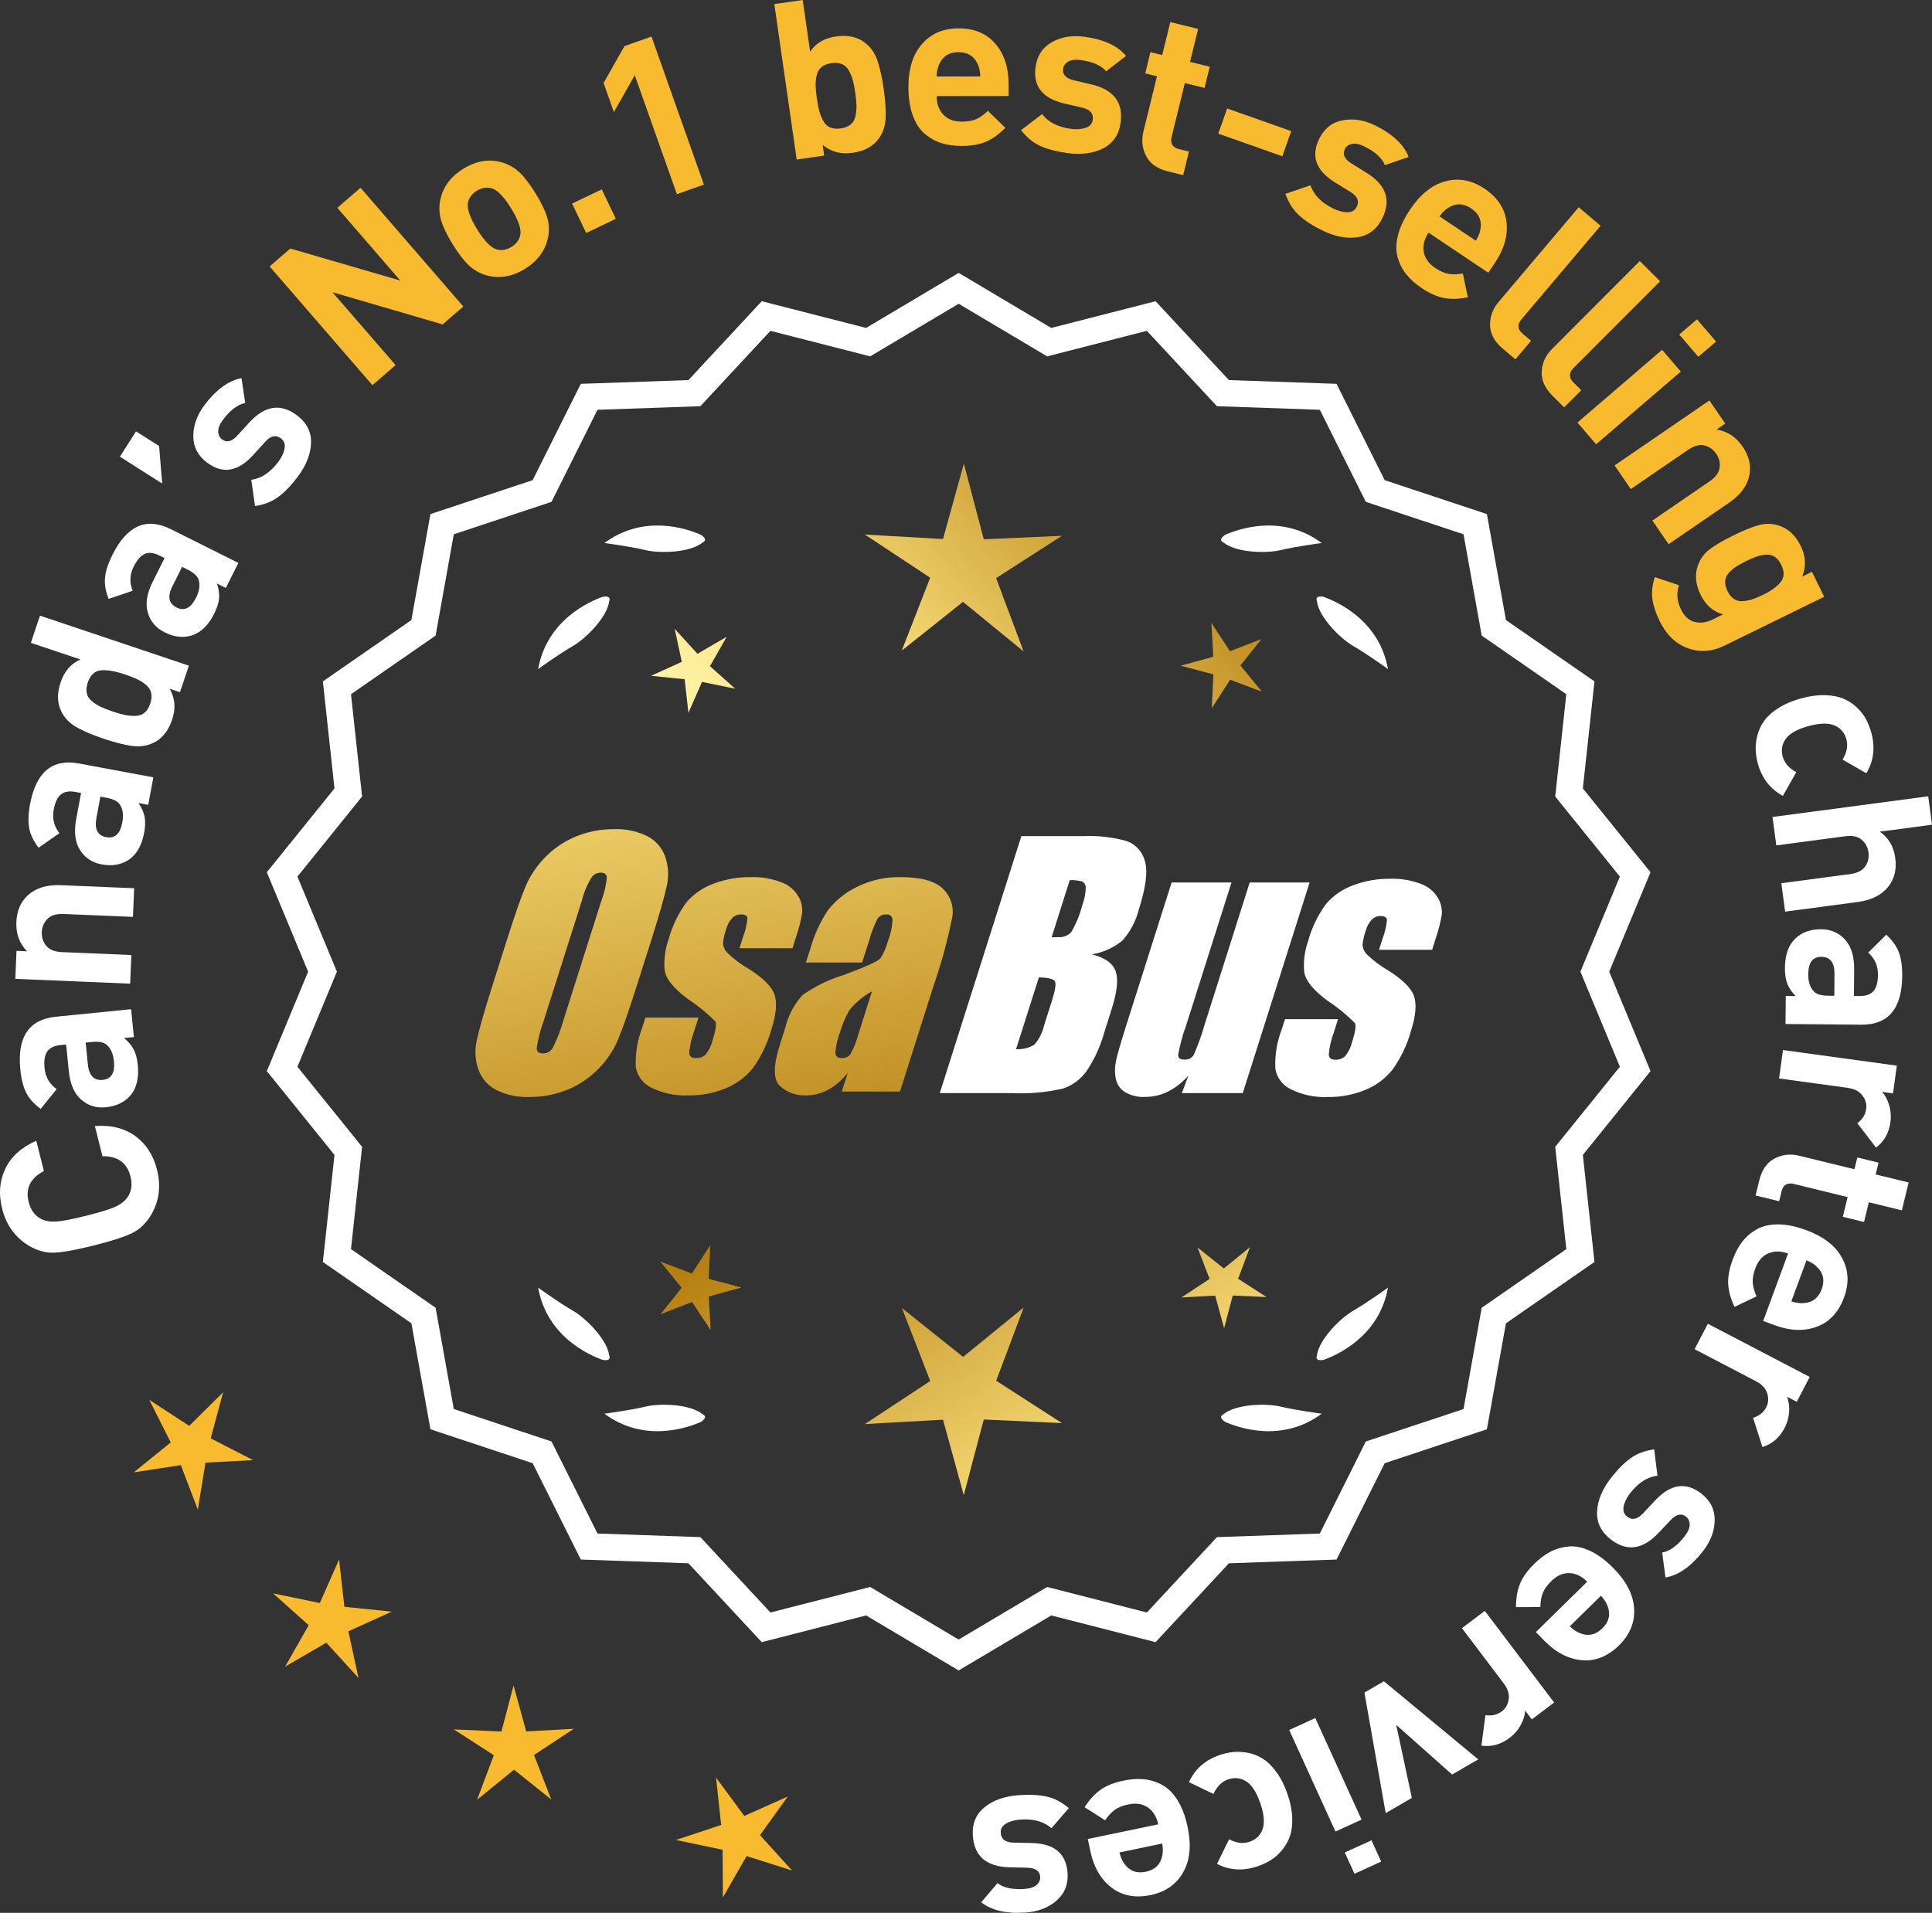 <?xml version="1.0" encoding="UTF-8"?>
<svg id="Layer_2" data-name="Layer 2" xmlns="http://www.w3.org/2000/svg" xmlns:xlink="http://www.w3.org/1999/xlink" viewBox="0 0 175.154 173.457">
  <rect x="0" y="0" width="175.154" height="173.457" fill="#333333" stroke="none"/>
  <defs>
    <style>
      .cls-1 {
        fill: url(#linear-gradient-8);
      }

      .cls-2 {
        fill: url(#linear-gradient-7);
      }

      .cls-3 {
        fill: url(#linear-gradient-5);
      }

      .cls-4 {
        fill: url(#linear-gradient-6);
      }

      .cls-5 {
        fill: url(#linear-gradient-9);
      }

      .cls-6 {
        fill: url(#linear-gradient-4);
      }

      .cls-7 {
        fill: url(#linear-gradient-3);
      }

      .cls-8 {
        fill: url(#linear-gradient-2);
      }

      .cls-9 {
        fill: url(#linear-gradient);
      }

      .cls-10 {
        fill: #f8ba2f;
      }

      .cls-11 {
        fill: #fff;
      }
    </style>
    <linearGradient id="linear-gradient" x1="113.265" y1="197.738" x2="61.84" y2="115.219" gradientUnits="userSpaceOnUse">
      <stop offset="0" stop-color="#f9df7b"/>
      <stop offset=".279" stop-color="#b57e10"/>
      <stop offset=".323" stop-color="#c89d38"/>
      <stop offset=".417" stop-color="#efda86"/>
      <stop offset=".46" stop-color="#fff3a6"/>
      <stop offset=".642" stop-color="#f9df7b"/>
      <stop offset="1" stop-color="#b57e10"/>
    </linearGradient>
    <linearGradient id="linear-gradient-2" x1="126.513" y1="189.482" x2="75.088" y2="106.963" xlink:href="#linear-gradient"/>
    <linearGradient id="linear-gradient-3" x1="148.04" y1="176.067" x2="96.615" y2="93.547" xlink:href="#linear-gradient"/>
    <linearGradient id="linear-gradient-4" x1="47.828" y1="65.688" x2="79.52" y2="236.706" gradientUnits="userSpaceOnUse">
      <stop offset="0" stop-color="#f9df7b"/>
      <stop offset=".279" stop-color="#b57e10"/>
      <stop offset=".284" stop-color="#e5c25b"/>
      <stop offset=".286" stop-color="#f9df7b"/>
      <stop offset=".46" stop-color="#fff3a6"/>
      <stop offset=".642" stop-color="#f9df7b"/>
      <stop offset="1" stop-color="#b57e10"/>
    </linearGradient>
    <linearGradient id="linear-gradient-5" x1="60.336" y1="63.37" x2="92.028" y2="234.388" xlink:href="#linear-gradient-4"/>
    <linearGradient id="linear-gradient-6" x1="72.961" y1="61.03" x2="104.653" y2="232.049" xlink:href="#linear-gradient-4"/>
    <linearGradient id="linear-gradient-7" x1="52.274" y1="115.089" x2="118.051" y2="54.096" xlink:href="#linear-gradient"/>
    <linearGradient id="linear-gradient-8" x1="30.055" y1="91.127" x2="95.832" y2="30.135" xlink:href="#linear-gradient"/>
    <linearGradient id="linear-gradient-9" x1="37.111" y1="98.736" x2="102.887" y2="37.744" xlink:href="#linear-gradient"/>
  </defs>
  <g id="Layer_1-2" data-name="Layer 1">
    <g>
      <g>
        <polygon class="cls-10" points="20.226 126.256 17.157 129.298 13.536 126.941 15.481 130.8 12.12 133.517 16.391 132.859 17.936 136.895 18.63 132.63 22.946 132.408 19.104 130.429 20.226 126.256"/>
        <polygon class="cls-10" points="31.222 145.706 30.742 141.411 28.997 145.364 24.764 144.493 27.985 147.375 25.849 151.132 29.584 148.959 32.497 152.152 31.585 147.927 35.521 146.144 31.222 145.706"/>
        <polygon class="cls-10" points="47.707 157.009 46.561 152.841 45.455 157.019 41.139 156.822 44.77 159.164 43.248 163.208 46.598 160.478 49.974 163.176 48.412 159.146 52.021 156.769 47.707 157.009"/>
        <polygon class="cls-10" points="68.904 166.415 71.422 162.903 67.479 164.672 64.917 161.193 65.382 165.489 61.28 166.851 65.51 167.737 65.537 172.058 67.687 168.309 71.805 169.618 68.904 166.415"/>
      </g>
      <g>
        <path class="cls-11" d="M86.912,151.117l-8.345-4.961-9.405,2.409-6.61-7.111-9.703-.338-4.338-8.685-9.214-3.058-1.716-9.556-7.98-5.53,1.046-9.652-6.098-7.554,3.723-8.967-3.723-8.967,6.098-7.554-1.046-9.652,7.98-5.53,1.716-9.556,9.214-3.058,4.338-8.685,9.703-.338,6.61-7.111,9.405,2.409,8.345-4.961,8.345,4.961,9.405-2.409,6.61,7.111,9.703.338,4.338,8.685,9.214,3.058,1.716,9.556,7.98,5.53-1.046,9.652,6.098,7.554-3.723,8.967,3.723,8.967-6.098,7.554,1.046,9.652-7.98,5.53-1.716,9.556-9.214,3.058-4.338,8.685-9.703.338-6.61,7.111-9.405-2.409-8.345,4.961ZM78.842,144.241l8.07,4.797,8.07-4.797,9.095,2.329,6.392-6.877,9.383-.327,4.195-8.399,8.91-2.957,1.659-9.241,7.716-5.348-1.011-9.334,5.897-7.305-3.6-8.671,3.6-8.671-5.897-7.305,1.011-9.334-7.716-5.348-1.659-9.241-8.91-2.957-4.195-8.399-9.383-.327-6.392-6.877-9.095,2.329-8.07-4.797-8.07,4.797-9.095-2.329-6.392,6.877-9.383.327-4.195,8.399-8.91,2.957-1.659,9.241-7.716,5.348,1.011,9.334-5.897,7.305,3.6,8.671-3.6,8.671,5.897,7.305-1.011,9.334,7.716,5.348,1.659,9.241,8.91,2.957,4.195,8.399,9.383.327,6.392,6.877,9.095-2.329Z"/>
        <path class="cls-11" d="M86.913,151.479l-8.394-4.99-9.459,2.423-6.647-7.152-9.759-.34-4.363-8.735-9.268-3.076-1.726-9.61-8.025-5.562,1.052-9.708-6.134-7.598,3.745-9.018-3.745-9.018,6.134-7.598-1.052-9.708,8.025-5.562,1.726-9.61,9.268-3.076,4.363-8.735,9.759-.34,6.647-7.152,9.459,2.423,8.394-4.99,8.393,4.99,9.459-2.423,6.647,7.152,9.759.34,4.364,8.735,9.267,3.076,1.726,9.61,8.025,5.562-1.052,9.708,6.134,7.598-3.744,9.018,3.744,9.018-6.134,7.598,1.052,9.708-8.025,5.562-1.726,9.61-9.267,3.076-4.364,8.735-9.759.34-6.647,7.152-9.459-2.423-8.393,4.99ZM78.615,145.822l8.298,4.933,8.297-4.933,9.352,2.396,6.571-7.07,9.647-.336,4.313-8.636,9.161-3.041,1.706-9.501,7.934-5.499-1.04-9.597,6.063-7.511-3.701-8.916,3.701-8.915-6.063-7.511,1.04-9.597-7.934-5.499-1.706-9.501-9.161-3.041-4.313-8.636-9.647-.336-6.571-7.07-9.352,2.396-8.297-4.933-8.298,4.933-9.352-2.396-6.571,7.07-9.647.336-4.312,8.636-9.162,3.041-1.706,9.501-7.934,5.499,1.04,9.597-6.063,7.511,3.702,8.915-3.702,8.916,6.063,7.511-1.04,9.597,7.934,5.499,1.706,9.501,9.162,3.041,4.312,8.636,9.647.336,6.571,7.07,9.352-2.396ZM86.913,149.4l-8.118-4.827-9.148,2.344-6.43-6.917-9.438-.329-4.221-8.449-8.963-2.975-1.669-9.295-7.763-5.38,1.018-9.389-5.933-7.349,3.622-8.722-3.622-8.722,5.933-7.349-1.018-9.389,7.763-5.38,1.669-9.295,8.963-2.975,4.221-8.449,9.438-.329,6.43-6.917,9.148,2.344,8.118-4.827,8.117,4.826,9.148-2.343,6.43,6.917,9.438.329,4.221,8.449,8.964,2.975,1.668,9.295,7.763,5.38-1.018,9.389,5.933,7.349-3.622,8.722,3.622,8.722-5.933,7.349,1.018,9.389-7.763,5.38-1.668,9.295-8.964,2.975-4.221,8.449-9.438.329-6.43,6.917-9.148-2.343-8.117,4.826ZM78.89,143.908l8.022,4.769,8.021-4.769,9.041,2.315,6.354-6.835,9.327-.325,4.17-8.349,8.858-2.94,1.648-9.186,7.671-5.316-1.006-9.278,5.862-7.262-3.579-8.62,3.579-8.62-5.862-7.262,1.006-9.278-7.671-5.316-1.648-9.186-8.858-2.94-4.17-8.349-9.327-.325-6.354-6.835-9.041,2.315-8.021-4.769-8.022,4.769-9.041-2.315-6.354,6.835-9.327.325-4.17,8.349-8.857,2.94-1.649,9.186-7.671,5.316,1.006,9.278-5.862,7.262,3.579,8.62-3.579,8.62,5.862,7.262-1.006,9.278,7.671,5.316,1.649,9.186,8.857,2.94,4.17,8.349,9.327.325,6.354,6.835,9.041-2.315Z"/>
      </g>
      <g>
        <polygon class="cls-9" points="64.251 115.968 64.391 112.907 62.73 115.482 59.863 114.403 61.798 116.778 59.886 119.172 62.743 118.065 64.429 120.623 64.259 117.564 67.213 116.752 64.251 115.968"/>
        <polygon class="cls-8" points="92.812 118.563 87.313 123.045 81.771 118.617 84.334 125.232 78.41 129.135 85.493 128.741 87.374 135.581 89.188 128.723 96.275 129.048 90.313 125.203 92.812 118.563"/>
        <polygon class="cls-7" points="112.247 115.958 113.326 113.09 110.951 115.026 108.557 113.113 109.664 115.97 107.106 117.656 110.165 117.486 110.978 120.44 111.761 117.478 114.822 117.619 112.247 115.958"/>
      </g>
      <g>
        <path class="cls-11" d="M110.921,128.242c-.114.057-.184.124-.207.201-.001.001-.002.002-.003.003.001 0.0.001 0.0.002.001-.036.131.066.291.35.488,1.179.524,5.149,1.947,8.764-.74,0,0-2.348-.308-3.726-.643-1.249-.304-4.027-.256-5.179.691Z"/>
        <path class="cls-11" d="M119.38,123.204c0.0.001-0.0.003,0,.004.001-0.0.001-0.0.002-.001.063.12.248.166.589.115,1.217-.428,5.08-2.121,5.862-6.557,0,0-1.918,1.389-3.15,2.091-1.117.637-3.103,2.579-3.29,4.059-.043.12-.049.217-.013.288Z"/>
      </g>
      <g>
        <path class="cls-11" d="M63.701,128.242c.114.057.184.124.207.201.001.001.002.002.003.003-.001 0-.001 0-.002.001.036.131-.066.291-.35.488-1.179.524-5.149,1.947-8.764-.74,0,0,2.348-.308,3.726-.643,1.249-.304,4.027-.256,5.179.691Z"/>
        <path class="cls-11" d="M55.242,123.204c-0.0.001 0.0.003,0,.004-.001-0-.001-0-.002-.001-.063.12-.248.166-.589.115-1.217-.428-5.08-2.121-5.862-6.557,0,0,1.918,1.389,3.15,2.091,1.117.637,3.103,2.579,3.29,4.059.043.12.049.217.013.288Z"/>
      </g>
      <g>
        <path class="cls-11" d="M63.701,49.195c.114-.057.184-.124.207-.201.001-.001.002-.002.003-.003-.001-0-.001-0-.002-.001.036-.131-.066-.291-.35-.488-1.179-.524-5.149-1.947-8.764.74,0,0,2.348.308,3.726.643,1.249.304,4.027.256,5.179-.691Z"/>
        <path class="cls-11" d="M55.242,54.233c-0-.001 0-.003,0-.004-.001 0-.001 0-.002.001-.063-.12-.248-.166-.589-.115-1.217.428-5.08,2.121-5.862,6.557,0,0,1.918-1.389,3.15-2.091,1.117-.637,3.103-2.579,3.29-4.059.043-.12.049-.217.013-.288Z"/>
      </g>
      <g>
        <path class="cls-11" d="M110.921,49.195c-.114-.057-.184-.124-.207-.201-.001-.001-.002-.002-.003-.003.001-0.0.001-0.0.002-.001-.036-.131.066-.291.35-.488,1.179-.524,5.149-1.947,8.764.74,0,0-2.348.308-3.726.643-1.249.304-4.027.256-5.179-.691Z"/>
        <path class="cls-11" d="M119.38,54.233c0-.001-0-.003,0-.004.001 0.0.001 0.0.002.001.063-.12.248-.166.589-.115,1.217.428,5.08,2.121,5.862,6.557,0,0-1.918-1.389-3.15-2.091-1.117-.637-3.103-2.579-3.29-4.059-.043-.12-.049-.217-.013-.288Z"/>
      </g>
      <g id="Group_4" data-name="Group 4">
        <g id="Group_1" data-name="Group 1">
          <path id="Path_1" data-name="Path 1" class="cls-6" d="M57.753,89.325c-.743,2.341-1.321,3.999-1.734,4.975-.429.998-1.045,1.904-1.814,2.67-.793.803-1.741,1.435-2.787,1.858-1.09.438-2.256.658-3.431.648-1.017.039-2.027-.171-2.945-.611-.769-.376-1.363-1.035-1.657-1.839-.308-.854-.365-1.778-.165-2.663.198-.958.677-2.638,1.438-5.039l1.265-3.987c.743-2.341,1.321-3.999,1.734-4.975.429-.998,1.045-1.904,1.814-2.67.793-.803,1.741-1.435,2.787-1.858,1.091-.437,2.256-.656,3.431-.646,1.017-.039,2.027.171,2.945.611.768.377,1.362,1.036,1.657,1.84.308.854.365,1.778.165,2.663-.198.958-.677,2.637-1.438,5.037l-1.266,3.986ZM54.528,81.667c.255-.669.42-1.369.49-2.082-.014-.303-.197-.454-.548-.454-.305.003-.593.136-.794.366-.426.665-.737,1.397-.922,2.166l-3.456,10.883c-.3.811-.515,1.65-.64,2.506,0,.319.194.476.565.476.383-.001.734-.212.915-.548.408-.836.739-1.708.988-2.604l3.398-10.71.003.003Z"/>
          <path id="Path_2" data-name="Path 2" class="cls-3" d="M71.851,85.983h-4.81l.329-1.035c.208-.538.339-1.102.391-1.676-.018-.234-.216-.351-.592-.351-.295-.003-.578.115-.785.325-.254.277-.438.611-.538.973-.15.416-.25.849-.298,1.289.015.339.158.661.399.9.569.552,1.206,1.031,1.894,1.425,1.317.827,2.106,1.604,2.367,2.33.259.728.172,1.789-.271,3.182-.35,1.263-.919,2.454-1.683,3.518-.654.81-1.504,1.439-2.469,1.829-1.077.439-2.23.656-3.393.64-1.148.051-2.29-.186-3.322-.691-.755-.353-1.289-1.052-1.43-1.873-.055-1.217.143-2.433.582-3.57l.293-.922h4.808l-.384,1.21c-.246.642-.398,1.316-.454,2.001.022.307.216.461.574.461.33.02.655-.092.903-.311.308-.381.527-.826.64-1.302.289-.911.373-1.482.251-1.712-.764-.766-1.605-1.451-2.509-2.045-1.291-.958-1.987-1.829-2.088-2.612-.083-.943.039-1.893.359-2.784.329-1.218.883-2.363,1.634-3.376.659-.761,1.503-1.338,2.45-1.676,1.062-.401,2.19-.6,3.325-.589.978-.037,1.953.127,2.864.483.631.24,1.16.689,1.498,1.273.258.444.376.955.34,1.467-.114.719-.291,1.427-.53,2.114l-.348,1.111v-.008Z"/>
          <path id="Path_3" data-name="Path 3" class="cls-4" d="M78.161,87.283h-5.095l.406-1.28c.343-1.213.869-2.366,1.559-3.42.686-.899,1.573-1.626,2.59-2.122,1.245-.636,2.629-.953,4.027-.922,1.836,0,3.11.347,3.822,1.042.696.657,1.021,1.616.867,2.561-.422,2.122-.99,4.212-1.701,6.255l-3.043,9.588h-5.279l.542-1.701c-.481.626-1.083,1.149-1.771,1.536-.626.339-1.326.515-2.038.512-.862.033-1.703-.275-2.341-.856-.611-.57-.611-1.82,0-3.75l.498-1.571c.264-1.09.8-2.096,1.558-2.923,1.131-.798,2.383-1.411,3.707-1.814,2.019-.75,3.134-1.252,3.343-1.508.313-.488.546-1.023.691-1.584.247-.621.386-1.28.41-1.948-.017-.269-.248-.473-.517-.457-.011.001-.021.002-.032.003-.317-.024-.622.121-.805.381-.322.631-.577,1.295-.761,1.979l-.638,1.997ZM79.052,89.901c-.793.427-1.493,1.009-2.056,1.712-.356.627-.637,1.293-.838,1.986-.24.612-.383,1.257-.424,1.913.033.285.223.432.582.432.297.022.586-.104.772-.337.316-.559.557-1.156.717-1.778l1.247-3.928Z"/>
        </g>
        <g id="Group_3" data-name="Group 3">
          <path id="Path_7" data-name="Path 7" class="cls-11" d="M92.589,75.821h5.641c1.319-.059,2.639.092,3.91.446.817.29,1.437.967,1.654,1.807.278.907.098,2.367-.542,4.379-.264,1.057-.78,2.035-1.503,2.849-.794.644-1.742,1.07-2.751,1.236,1.207.319,1.928.841,2.162,1.576s.11,1.862-.373,3.376l-.684,2.162c-.345,1.246-.89,2.429-1.613,3.501-.526.72-1.258,1.262-2.1,1.554-1.523.352-3.088.492-4.649.417h-6.541l7.396-23.304h-.007ZM94.187,88.62l-2.073,6.522c.579.032,1.154-.108,1.654-.402.44-.507.747-1.115.893-1.771l.691-2.173c.318-.999.411-1.603.278-1.814-.132-.212-.611-.329-1.445-.359l.003-.004ZM96.982,79.811l-1.642,5.183c.245-.011.435-.014.57-.014.446.042.887-.119,1.2-.44.459-.785.804-1.631,1.024-2.513.188-.49.289-1.008.3-1.532.004-.229-.116-.442-.314-.556-.368-.102-.75-.144-1.131-.126l-.007-.002Z"/>
          <path id="Path_8" data-name="Path 8" class="cls-11" d="M118.729,80.025l-6.061,19.1h-5.523l.596-1.588c-.519.596-1.147,1.088-1.851,1.449-.638.318-1.342.484-2.056.483-.66.041-1.318-.12-1.885-.461-.422-.281-.712-.723-.801-1.222-.094-.527-.084-1.068.03-1.591.114-.552.428-1.65.951-3.288l4.09-12.884h5.428l-4.126,12.997c-.313.861-.551,1.747-.713,2.648,0,.278.183.417.56.417.344.031.676-.137.856-.432.396-.901.729-1.829.995-2.776l4.079-12.854h5.428l.003.003Z"/>
          <path id="Path_9" data-name="Path 9" class="cls-11" d="M129.83,86.13h-4.81l.329-1.035c.208-.538.339-1.102.391-1.676-.018-.234-.216-.351-.592-.351-.295-.003-.578.115-.784.325-.254.277-.438.611-.538.973-.15.416-.249.848-.297,1.287.015.339.158.661.399.9.569.553,1.205,1.032,1.893,1.426,1.317.827,2.106,1.604,2.367,2.33.259.728.172,1.789-.271,3.182-.35,1.263-.919,2.454-1.683,3.518-.654.809-1.504,1.439-2.469,1.829-1.077.439-2.23.656-3.393.64-1.148.051-2.29-.186-3.322-.691-.755-.353-1.289-1.052-1.43-1.873-.055-1.217.143-2.433.582-3.57l.293-.922h4.81l-.384,1.211c-.246.642-.398,1.316-.454,2.001.022.307.216.461.574.461.33.02.655-.092.903-.311.308-.381.527-.826.64-1.302.289-.911.373-1.482.251-1.712-.764-.766-1.605-1.451-2.509-2.045-1.291-.958-1.987-1.829-2.088-2.612-.083-.943.039-1.893.359-2.784.329-1.218.883-2.363,1.634-3.376.659-.761,1.503-1.338,2.45-1.676,1.062-.401,2.19-.6,3.325-.589.978-.037,1.953.127,2.864.483.632.239,1.163.689,1.503,1.273.258.444.376.955.34,1.467-.114.719-.291,1.427-.53,2.114l-.351,1.108-.004-.005Z"/>
        </g>
      </g>
      <g>
        <path class="cls-11" d="M8.604,102.112c1.474-.107,2.697.198,3.674.916.977.717,1.63,1.736,1.96,3.055.369,1.474.193,2.831-.527,4.07-.475.792-1.072,1.358-1.792,1.695-.719.339-1.861.704-3.427,1.095-1.565.392-2.744.608-3.537.648-.796.041-1.588-.176-2.381-.652-1.219-.753-2.014-1.867-2.383-3.341-.329-1.319-.233-2.525.29-3.619.524-1.093,1.46-1.939,2.808-2.538l.69,2.755c-1.229.637-1.688,1.571-1.382,2.799.185.737.568,1.253,1.149,1.547.363.185.812.261,1.347.23.535-.031,1.442-.207,2.724-.527,1.28-.32,2.164-.593,2.649-.818.487-.225.848-.504,1.08-.837.375-.533.47-1.169.285-1.906-.31-1.242-1.157-1.854-2.542-1.838l-.686-2.735Z"/>
        <path class="cls-11" d="M11.885,91.515l.254,2.527-.896.09c.395.322.687.665.877,1.028.19.362.314.836.373,1.419.116,1.154-.101,2.067-.65,2.739-.54.63-1.286.993-2.242,1.089-.875.087-1.625-.146-2.251-.699-.625-.554-.995-1.415-1.112-2.582l-.242-2.408-.518.052c-.57.057-.969.251-1.196.583-.229.331-.31.835-.241,1.511.081.81.445,1.443,1.095,1.9l-1.448,1.793c-.607-.448-1.046-.937-1.313-1.466-.267-.529-.444-1.232-.532-2.107-.295-2.945.778-4.541,3.22-4.785l6.824-.684ZM8.325,94.485l-.558.056.197,1.97c.104,1.021.552,1.493,1.349,1.413.782-.078,1.121-.641,1.016-1.689-.067-.677-.285-1.171-.65-1.483-.252-.242-.704-.331-1.354-.266Z"/>
        <path class="cls-11" d="M12.162,80.547l-.108,2.597-6.295-.263c-.652-.028-1.14.122-1.459.449-.321.327-.492.724-.511,1.19-.021.479.115.896.407,1.248.294.353.766.542,1.418.57l6.295.264-.11,2.598-10.41-.436.106-2.538.959.04c-.69-.709-1.015-1.59-.97-2.643.042-1.026.385-1.833,1.021-2.419.735-.677,1.735-.988,3.002-.936l6.654.279Z"/>
        <path class="cls-11" d="M13.904,70.488l-.466,2.497-.885-.165c.288.419.473.831.554,1.232.081.402.068.891-.039,1.467-.213,1.141-.677,1.957-1.392,2.447-.694.454-1.514.593-2.458.417-.865-.161-1.52-.595-1.966-1.302-.443-.707-.559-1.637-.345-2.791l.443-2.379-.512-.095c-.562-.105-1.001-.03-1.312.223-.312.254-.53.715-.655,1.384-.148.8.023,1.51.519,2.131l-1.894,1.316c-.457-.601-.739-1.192-.849-1.775-.107-.583-.082-1.307.079-2.172.542-2.91,2.019-4.14,4.431-3.691l6.745,1.256ZM9.652,72.341l-.551-.103-.362,1.947c-.188,1.009.111,1.587.897,1.733.773.144,1.257-.302,1.45-1.337.123-.668.055-1.203-.21-1.605-.174-.303-.582-.515-1.225-.635Z"/>
        <path class="cls-11" d="M17.123,60.362l-.808,2.408-.93-.312c.487.853.561,1.785.221,2.796-.349,1.037-.915,1.739-1.7,2.109-.586.281-1.229.375-1.929.28-.7-.094-1.562-.313-2.586-.657-1.011-.34-1.823-.684-2.438-1.031-.615-.347-1.07-.81-1.369-1.388-.403-.769-.433-1.665-.089-2.688.34-1.011.938-1.703,1.795-2.077l-4.494-1.51.828-2.464,13.499,4.535ZM11.346,61.165c-.922-.31-1.661-.435-2.216-.375-.555.06-.946.431-1.176,1.114-.118.354-.147.671-.088.951.062.281.212.521.454.722.243.201.506.37.79.508s.653.283,1.108.436c.454.153.838.26,1.147.322.31.062.624.087.944.075.321-.012.59-.111.808-.298.219-.188.386-.458.506-.812.117-.354.147-.67.087-.952-.061-.28-.211-.524-.45-.731-.239-.207-.509-.381-.806-.523s-.667-.287-1.109-.436Z"/>
        <path class="cls-11" d="M21.609,51.044l-1.136,2.272-.804-.402c.161.483.226.929.191,1.337-.032.408-.18.875-.441,1.4-.519,1.038-1.19,1.694-2.013,1.968-.794.245-1.619.152-2.478-.277-.787-.394-1.298-.991-1.529-1.793-.233-.802-.087-1.728.437-2.777l1.082-2.165-.465-.232c-.513-.256-.954-.305-1.324-.147-.368.158-.705.541-1.01,1.149-.364.728-.393,1.458-.089,2.191l-2.183.743c-.275-.704-.384-1.351-.326-1.941.056-.59.281-1.278.674-2.065,1.324-2.648,3.083-3.423,5.277-2.326l6.136,3.067ZM17.012,51.653l-.501-.25-.886,1.771c-.459.918-.331,1.556.386,1.914.703.352,1.291.057,1.762-.886.304-.608.384-1.142.241-1.601-.084-.339-.417-.656-1.002-.948Z"/>
        <path class="cls-11" d="M14.425,40.449l.279,3.4-3.831-2.436,1.458-2.295,2.094,1.33Z"/>
        <path class="cls-11" d="M26.922,37.663c.884.665,1.311,1.501,1.277,2.511-.032,1.009-.437,2.031-1.212,3.065-.577.768-1.154,1.369-1.73,1.803-.576.435-1.287.717-2.136.847l-.34-2.38c.907-.12,1.726-.665,2.454-1.635.303-.405.492-.806.564-1.202s-.036-.702-.324-.918c-.459-.344-.935-.243-1.427.303l-1.138,1.248c-1.36,1.479-2.739,1.695-4.137.646-.831-.625-1.247-1.424-1.248-2.4-.002-.976.334-1.912,1.007-2.808,1.065-1.418,2.186-2.235,3.365-2.451l.334,2.252c-.685.136-1.354.641-2.012,1.515-.297.395-.44.749-.435,1.062s.122.554.346.722c.416.312.872.204,1.367-.323l1.113-1.215c1.401-1.533,2.837-1.747,4.31-.643Z"/>
        <path class="cls-10" d="M42.003,27.795l-1.875,1.623-9.985-2.918,5.721,6.608-2.103,1.819-9.318-10.767,1.875-1.623,9.971,2.903-5.706-6.594,2.103-1.819,9.318,10.768Z"/>
        <path class="cls-10" d="M48.546,17.521c.525.851.879,1.584,1.063,2.199.184.615.204,1.241.063,1.875-.256,1.16-.95,2.09-2.086,2.791-1.123.693-2.261.893-3.412.601-.637-.17-1.19-.476-1.658-.916-.467-.44-.959-1.08-1.479-1.92-.517-.84-.866-1.564-1.046-2.174-.18-.609-.204-1.237-.069-1.884.255-1.16.945-2.087,2.068-2.78,1.158-.714,2.301-.917,3.43-.611.638.17,1.188.473,1.652.908s.956,1.072,1.473,1.912ZM46.333,18.886c-.679-1.101-1.29-1.711-1.833-1.83-.422-.1-.849-.017-1.28.249-.42.259-.68.6-.78,1.021-.137.539.135,1.359.812,2.46.686,1.112,1.3,1.728,1.845,1.847.422.101.843.021,1.263-.238.431-.266.696-.61.797-1.032.137-.539-.138-1.364-.823-2.477Z"/>
        <path class="cls-10" d="M55.831,19.842l-2.688,1.286-1.277-2.67,2.688-1.286,1.277,2.67Z"/>
        <path class="cls-10" d="M63.814,16.739l-2.45.867-3.816-10.784-1.894,3.343-.934-2.64,1.894-3.344,2.449-.867,4.751,13.424Z"/>
        <path class="cls-10" d="M80.113,8.057c.153,1.069.214,1.957.181,2.662s-.242,1.321-.624,1.848c-.504.705-1.291,1.135-2.36,1.289-1.068.154-1.979-.085-2.729-.718l.14.97-2.494.359-2.027-14.095,2.573-.37.675,4.692c.495-.771,1.277-1.234,2.346-1.388,1.069-.154,1.946.037,2.629.571.515.398.888.931,1.119,1.598.23.667.421,1.528.573,2.584ZM77.649,9.613c-.005-.315-.042-.711-.109-1.186-.068-.475-.146-.865-.229-1.169-.085-.304-.204-.594-.357-.868-.154-.274-.364-.466-.629-.577-.265-.11-.582-.139-.952-.085-.369.053-.665.169-.889.35-.223.181-.37.424-.441.73-.07.307-.103.618-.098.933.006.316.041.711.109,1.187.068.475.146.865.229,1.169.084.305.204.597.358.878.155.281.365.477.631.586.265.11.582.139.951.085.369-.053.666-.169.89-.35.223-.18.369-.427.438-.74s.103-.627.097-.944Z"/>
        <path class="cls-10" d="M91.438,8.708l-6.521.007c0,.693.2,1.253.602,1.679.4.427.96.639,1.682.638.533-0.0.969-.077,1.309-.231.34-.153.689-.404,1.05-.751l1.582,1.538c-.56.574-1.137.991-1.729,1.252-.594.261-1.337.392-2.23.393-.666,0-1.269-.083-1.81-.249-.54-.166-1.044-.442-1.511-.829-.467-.386-.834-.939-1.102-1.659-.269-.72-.401-1.586-.403-2.6-.002-1.667.411-2.971,1.237-3.912.826-.94,1.924-1.412,3.299-1.413,1.427-.001,2.539.461,3.34,1.387.802.926,1.203,2.142,1.204,3.649l.002,1.1ZM88.875,6.93c-.014-.453-.093-.827-.239-1.12-.321-.72-.902-1.079-1.742-1.078-.841.001-1.419.361-1.739,1.082-.146.293-.226.667-.238,1.121l3.959-.004Z"/>
        <path class="cls-10" d="M101.601,11.1c-.147,1.097-.67,1.877-1.566,2.342-.897.464-1.986.61-3.268.438-.951-.128-1.758-.337-2.419-.628-.659-.291-1.254-.775-1.781-1.451l1.912-1.458c.547.733,1.421,1.181,2.624,1.343.502.067.943.036,1.325-.094.38-.13.594-.374.642-.731.077-.568-.244-.934-.961-1.098l-1.645-.383c-1.955-.465-2.815-1.563-2.583-3.294.139-1.03.635-1.784,1.485-2.262.852-.478,1.833-.641,2.942-.492,1.758.237,3.017.817,3.78,1.741l-1.802,1.392c-.452-.532-1.221-.871-2.305-1.017-.488-.066-.868-.02-1.139.139s-.423.376-.462.654c-.069.516.248.861.951,1.036l1.604.378c2.021.474,2.909,1.623,2.663,3.446Z"/>
        <path class="cls-10" d="M107.265,15.881l-1.379-.338c-.959-.235-1.617-.698-1.977-1.391-.358-.692-.441-1.433-.247-2.223l1.229-5.012-1.067-.262.472-1.923,1.067.262.734-2.991,2.525.619-.734,2.991,1.787.438-.472,1.923-1.787-.438-1.191,4.856c-.148.609.068.984.651,1.127l.913.224-.524,2.137Z"/>
        <path class="cls-10" d="M116.254,14.172l-5.808-2.054.808-2.282,5.808,2.054-.808,2.281Z"/>
        <path class="cls-10" d="M125.322,19.788c-.488.993-1.233,1.566-2.23,1.722-.998.154-2.077-.054-3.237-.626-.86-.424-1.558-.88-2.092-1.365-.534-.486-.943-1.134-1.228-1.943l2.276-.773c.286.869.973,1.572,2.061,2.108.455.224.883.335,1.285.333.402-.002.684-.165.843-.488.253-.514.065-.963-.562-1.347l-1.437-.886c-1.705-1.063-2.172-2.378-1.398-3.945.459-.933,1.168-1.49,2.127-1.671s1.941-.025,2.946.47c1.59.784,2.601,1.736,3.03,2.854l-2.151.745c-.26-.648-.881-1.214-1.861-1.697-.442-.218-.817-.295-1.123-.231-.309.064-.522.222-.646.473-.23.467-.04.895.571,1.285l1.4.868c1.765,1.093,2.241,2.465,1.427,4.115Z"/>
        <path class="cls-10" d="M134.927,24.732l-5.414-3.633c-.387.576-.531,1.152-.438,1.729s.44,1.066,1.038,1.468c.443.297.849.477,1.216.539.368.062.798.05,1.291-.038l.453,2.159c-.785.164-1.495.188-2.133.074-.638-.115-1.327-.421-2.069-.919-.555-.372-1.009-.777-1.363-1.216-.355-.439-.62-.949-.792-1.53-.172-.582-.168-1.245.012-1.991.18-.747.551-1.541,1.117-2.382.928-1.384,1.997-2.236,3.208-2.556,1.209-.32,2.385-.098,3.524.668,1.185.795,1.853,1.8,2,3.015.148,1.215-.197,2.449-1.037,3.7l-.613.913ZM133.794,21.828c.242-.384.383-.738.425-1.063.136-.776-.146-1.398-.843-1.867s-1.38-.492-2.048-.073c-.284.162-.559.428-.823.796l3.289,2.207Z"/>
        <path class="cls-10" d="M137.382,32.585l-1.13-.956c-.764-.646-1.153-1.358-1.165-2.137-.014-.78.242-1.48.767-2.101l7.271-8.599,1.984,1.679-7.166,8.476c-.405.479-.373.916.095,1.312l.765.646-1.421,1.68Z"/>
        <path class="cls-10" d="M141.802,36.942l-1.047-1.045c-.708-.707-1.036-1.449-.984-2.227.05-.778.362-1.455.938-2.03l7.954-7.969,1.841,1.836-7.842,7.856c-.442.443-.446.882-.013,1.315l.708.707-1.555,1.557Z"/>
        <path class="cls-10" d="M144.702,40.289l-1.693-1.973,7.678-6.593,1.693,1.972-7.678,6.594ZM153.97,32.355l-1.733-2.018,1.609-1.381,1.732,2.018-1.608,1.381Z"/>
        <path class="cls-10" d="M151.274,49.349l-1.47-2.145,5.197-3.562c.538-.37.838-.781.899-1.234.06-.454-.042-.874-.305-1.259-.271-.396-.63-.647-1.075-.754s-.938.024-1.477.394l-5.196,3.561-1.469-2.145,8.594-5.891,1.437,2.096-.792.542c.979.154,1.765.666,2.361,1.534.58.847.79,1.697.631,2.549-.183.982-.798,1.832-1.843,2.548l-5.493,3.765Z"/>
        <path class="cls-10" d="M156.363,58.536c-1.136.558-2.251.64-3.343.247-1.091-.393-1.941-1.212-2.551-2.457-.364-.742-.586-1.421-.665-2.036s-.005-1.267.221-1.957l2.186.733c-.237.725-.179,1.453.18,2.184.317.646.739,1.029,1.266,1.15.528.12,1.061.048,1.599-.216l.952-.467c-.899-.258-1.573-.847-2.026-1.769-.458-.934-.547-1.811-.266-2.632.207-.606.562-1.103,1.062-1.49.502-.387,1.231-.815,2.189-1.285.957-.469,1.739-.782,2.345-.938.607-.156,1.214-.131,1.82.077.821.28,1.463.894,1.928,1.839.451.922.494,1.844.131,2.765l.879-.431,1.109,2.262-9.015,4.42ZM159.816,53.948c.755-.37,1.297-.763,1.627-1.177.332-.415.345-.934.039-1.556-.164-.335-.36-.577-.588-.725-.229-.148-.494-.211-.796-.189-.301.021-.584.079-.85.172-.268.094-.58.229-.939.404-.358.176-.656.341-.893.494-.236.153-.459.339-.662.558-.204.219-.32.469-.346.749-.026.28.043.587.208.922.163.335.365.579.602.729.237.151.506.212.805.185.298-.028.581-.085.851-.172s.583-.219.942-.395Z"/>
        <path class="cls-11" d="M161.631,72.172c-1.15-.627-1.907-1.609-2.271-2.948-.115-.425-.179-.85-.19-1.274-.012-.425.046-.873.175-1.343.127-.47.341-.905.641-1.303.299-.399.729-.775,1.29-1.127.561-.353,1.232-.635,2.018-.849.785-.213,1.509-.309,2.17-.289.662.021,1.219.128,1.674.323.453.194.857.461,1.212.801.354.338.631.695.829,1.07s.354.774.471,1.198c.367,1.351.217,2.58-.45,3.687l-2.159-1.237c.394-.633.512-1.245.351-1.836-.16-.592-.509-1.009-1.044-1.25-.564-.248-1.355-.233-2.371.042-1.03.279-1.725.668-2.088,1.168-.339.479-.429,1.014-.268,1.606.16.592.57,1.061,1.23,1.407l-1.218,2.154Z"/>
        <path class="cls-11" d="M161.838,82.668l-.344-2.577,6.245-.83c.648-.086,1.102-.318,1.361-.695.258-.377.357-.798.296-1.26-.063-.476-.27-.862-.618-1.159-.35-.297-.848-.402-1.494-.316l-6.245.831-.343-2.577,14.116-1.877.342,2.577-4.738.63c.8.553,1.268,1.345,1.405,2.375.137,1.018-.061,1.871-.588,2.56-.607.793-1.538,1.274-2.794,1.44l-6.602.878Z"/>
        <path class="cls-11" d="M161.872,92.857l.024-2.54.899.009c-.356-.364-.609-.736-.76-1.117-.149-.382-.222-.866-.216-1.452.011-1.16.325-2.044.943-2.651.604-.568,1.388-.848,2.348-.839.881.008,1.602.321,2.162.94.561.618.835,1.514.825,2.688l-.022,2.42.521.004c.573.005.991-.144,1.254-.449.264-.304.397-.796.403-1.477.008-.813-.287-1.482-.881-2.008l1.635-1.625c.555.512.936,1.045,1.145,1.601.208.555.31,1.272.301,2.153-.027,2.96-1.268,4.428-3.72,4.406l-6.861-.063ZM165.737,90.292l.56.005.019-1.98c.008-1.027-.387-1.543-1.187-1.551-.786-.007-1.185.516-1.194,1.569-.007.68.155,1.195.486,1.544.224.269.662.406,1.316.412Z"/>
        <path class="cls-11" d="M170.08,104.066l-1.695-2.21c.466-.354.732-.781.801-1.283.061-.436-.052-.845-.336-1.227s-.729-.615-1.338-.698l-6.222-.853.354-2.576,10.322,1.415-.345,2.517-.99-.136c.28.308.495.711.642,1.209.146.498.185,1.011.112,1.539-.134.978-.568,1.746-1.305,2.304Z"/>
        <path class="cls-11" d="M159.16,108.409l.337-1.379c.234-.959.697-1.618,1.39-1.977.691-.36,1.433-.443,2.223-.25l5.013,1.225.261-1.068,1.924.47-.261,1.068,2.99.731-.616,2.525-2.992-.731-.438,1.787-1.923-.47.438-1.787-4.857-1.188c-.609-.148-.984.068-1.128.651l-.222.913-2.138-.522Z"/>
        <path class="cls-11" d="M159.848,119.788l2.257-6.117c-.649-.24-1.245-.246-1.784-.019-.538.228-.932.68-1.182,1.354-.184.5-.263.937-.237,1.309.026.372.14.787.341,1.245l-1.992.949c-.344-.724-.535-1.409-.573-2.056-.04-.646.097-1.389.406-2.228.229-.625.517-1.162.86-1.611.343-.449.777-.826,1.301-1.129.524-.304,1.171-.457,1.938-.458s1.627.174,2.577.525c1.563.577,2.645,1.416,3.24,2.517.596,1.101.655,2.295.18,3.584-.494,1.338-1.313,2.223-2.46,2.652-1.146.43-2.426.384-3.84-.137l-1.032-.381ZM162.405,118.002c.429.144.809.198,1.134.163.785-.051,1.325-.471,1.616-1.259.29-.788.153-1.457-.411-2.006-.225-.239-.547-.444-.968-.613l-1.371,3.715Z"/>
        <path class="cls-11" d="M159.781,131.22l-.848-2.654c.557-.175.953-.487,1.187-.936.204-.39.236-.813.1-1.269-.14-.456-.48-.825-1.023-1.109l-5.567-2.906,1.203-2.305,9.237,4.822-1.175,2.251-.887-.462c.16.384.225.835.195,1.354-.03.518-.168,1.014-.415,1.487-.457.875-1.126,1.45-2.007,1.728Z"/>
        <path class="cls-11" d="M146.026,139.59c-.874-.68-1.286-1.524-1.236-2.532.051-1.009.473-2.023,1.267-3.044.589-.758,1.176-1.349,1.759-1.773.584-.424,1.301-.694,2.151-.81l.297,2.386c-.907.104-1.734.635-2.479,1.592-.311.4-.506.797-.585,1.192-.079.395.023.702.308.923.452.352.931.259,1.433-.279l1.158-1.228c1.386-1.456,2.769-1.648,4.147-.575.819.639,1.223,1.445,1.207,2.422-.017.976-.368,1.905-1.056,2.79-1.089,1.4-2.225,2.197-3.407,2.393l-.296-2.258c.688-.124,1.368-.618,2.038-1.48.304-.39.454-.741.452-1.054-.001-.314-.11-.556-.332-.728-.41-.319-.868-.22-1.373.3l-1.133,1.196c-1.427,1.508-2.867,1.697-4.319.568Z"/>
        <path class="cls-11" d="M139.242,147.999l4.652-4.568c-.485-.495-1.021-.754-1.604-.778-.585-.024-1.134.216-1.647.721-.381.373-.639.734-.773,1.082-.136.347-.21.771-.225,1.271l-2.206.008c-.002-.802.117-1.503.358-2.104s.681-1.215,1.318-1.841c.477-.467.965-.83,1.467-1.089.503-.26,1.055-.415,1.658-.466.604-.051,1.254.087,1.948.414.695.327,1.396.852,2.107,1.575,1.167,1.189,1.786,2.409,1.854,3.659s-.388,2.356-1.367,3.318c-1.018 1-2.138,1.449-3.357,1.348-1.221-.101-2.358-.689-3.413-1.764l-.771-.785ZM142.315,147.476c.327.313.646.524.956.631.732.29,1.399.14,1.999-.448s.76-1.252.484-1.989c-.101-.312-.306-.635-.613-.968l-2.826,2.774Z"/>
        <path class="cls-11" d="M134.304,158.296l.366-2.762c.579.08,1.071-.033,1.476-.339.35-.265.561-.634.631-1.104.07-.471-.081-.951-.45-1.44l-3.79-5.007,2.072-1.569,6.289,8.309-2.024,1.533-.604-.797c-.02.416-.152.852-.401,1.308s-.586.845-1.012,1.167c-.786.595-1.637.829-2.552.703Z"/>
        <path class="cls-11" d="M125.626,164.413l-1.927-10.93,1.764-1.024,8.553,7.084-2.37,1.375-5.066-4.505,1.417,6.624-2.37,1.376Z"/>
        <path class="cls-11" d="M116.878,156.875l2.366-1.078,4.195,9.209-2.366,1.078-4.195-9.209ZM121.917,167.986l2.421-1.103.878,1.929-2.42,1.103-.879-1.929Z"/>
        <path class="cls-11" d="M107.786,161.607c.55-1.19,1.48-2.01,2.792-2.461.416-.143.836-.234,1.259-.274.424-.04.875-.011,1.352.086.478.097.925.281,1.342.554.419.271.822.676,1.21,1.212.39.536.717,1.188.98,1.958.264.77.408,1.485.431,2.146.023.662-.047,1.226-.212,1.691-.164.465-.404.886-.719,1.262s-.653.676-1.013.898c-.36.223-.749.406-1.165.548-1.323.455-2.561.387-3.708-.206l1.093-2.236c.656.352,1.274.429,1.854.229.581-.199.973-.574,1.179-1.124.21-.58.144-1.368-.199-2.363-.347-1.009-.78-1.678-1.303-2.006-.501-.308-1.04-.361-1.621-.162-.579.2-1.02.64-1.321,1.321l-2.23-1.073Z"/>
        <path class="cls-11" d="M98.62,166.761l6.384-1.33c-.142-.679-.451-1.186-.931-1.522-.479-.336-1.069-.431-1.774-.284-.522.109-.935.273-1.235.492-.302.22-.594.536-.876.949l-1.86-1.186c.432-.675.911-1.201,1.438-1.577.528-.375,1.23-.654,2.104-.836.653-.136,1.261-.177,1.823-.125.562.053,1.112.221,1.647.504.536.283,1.008.751,1.416,1.401s.715,1.472.922,2.464c.339,1.631.201,2.992-.418,4.081-.617,1.089-1.599,1.773-2.942,2.053-1.396.291-2.582.064-3.554-.68-.972-.745-1.611-1.854-1.918-3.329l-.226-1.077ZM101.489,167.981c.105.441.261.791.463,1.048.461.64,1.103.874,1.925.703s1.317-.642,1.483-1.412c.083-.317.086-.699.006-1.146l-3.877.807Z"/>
        <path class="cls-11" d="M88.199,166.499c-.08-1.104.271-1.975,1.054-2.613.783-.639,1.819-1.004,3.109-1.098.956-.069,1.788-.029,2.495.12.705.149,1.386.501,2.041,1.055l-1.573,1.818c-.685-.605-1.633-.864-2.843-.777-.506.037-.932.158-1.277.363-.347.206-.506.488-.48.847.042.572.431.864,1.167.878l1.688.038c2.009.055,3.076.954,3.203,2.696.075,1.037-.256,1.876-.991,2.518-.735.641-1.661,1.002-2.778,1.083-1.769.128-3.122-.182-4.058-.929l1.478-1.731c.553.427,1.375.602,2.465.523.492-.036.854-.159,1.087-.37.231-.211.337-.455.317-.734-.038-.519-.418-.792-1.143-.82l-1.647-.041c-2.075-.05-3.18-.993-3.312-2.828Z"/>
      </g>
      <g>
        <polygon class="cls-2" points="112.456 60.341 114.369 57.947 111.512 59.054 109.826 56.495 109.996 59.555 107.042 60.367 110.004 61.151 109.864 64.212 111.524 61.637 114.392 62.716 112.456 60.341"/>
        <polygon class="cls-1" points="65.88 57.745 63.231 59.286 61.166 57.022 61.813 60.017 59.021 61.282 62.07 61.593 62.41 64.638 63.648 61.835 66.649 62.452 64.365 60.409 65.88 57.745"/>
        <polygon class="cls-5" points="89.188 48.902 87.383 42.041 85.492 48.879 78.41 48.475 84.328 52.386 81.755 58.997 87.304 54.577 92.797 59.067 90.308 52.424 96.275 48.588 89.188 48.902"/>
      </g>
    </g>
  </g>
</svg>